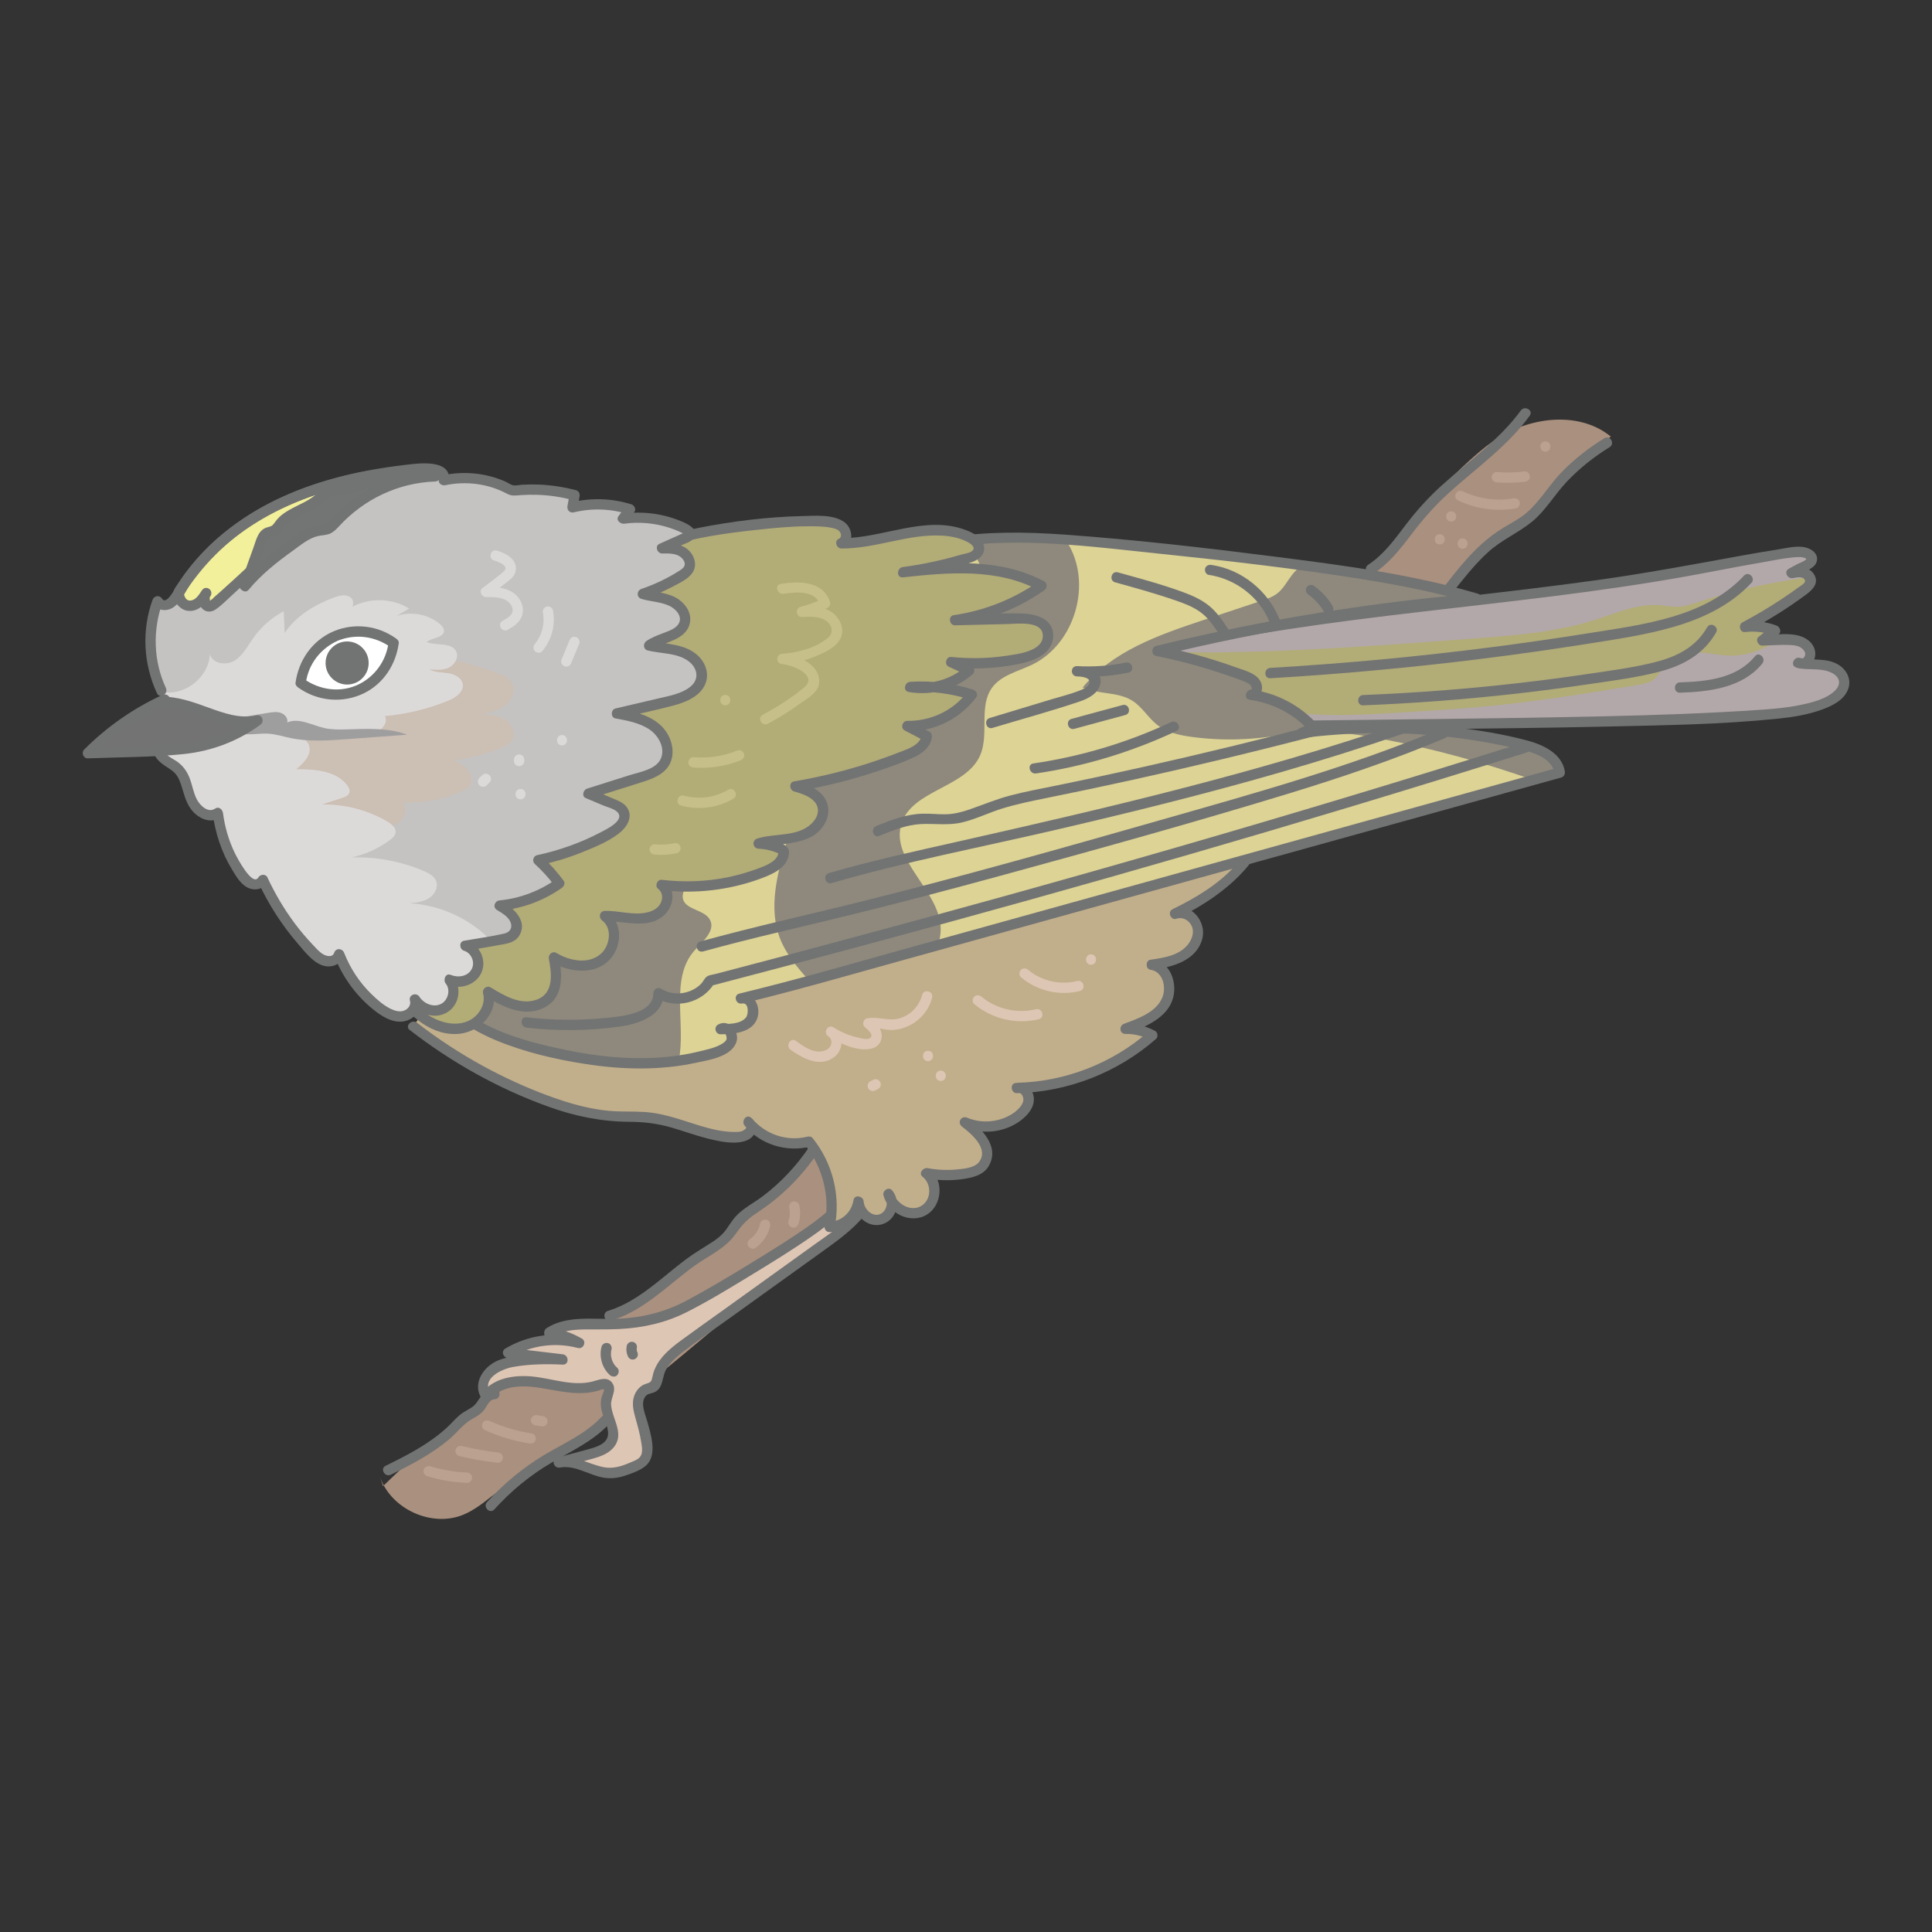 <svg viewBox="0 0 93.543 93.543" xmlns="http://www.w3.org/2000/svg" id="artwork"><rect x="0" y="0" width="93.543" height="93.543" fill="#333333" stroke="none"/><path style="fill:#aa907e;" d="M18.383,71.458c.51,1.6,2.52,2.526,4.067,1.874.499-.21.931-.549,1.357-.884,1.415-1.113,2.948-1.766,4.361-2.884,8.79-6.958,17.348-14.552,24.985-22.745,1.788-1.918,3.525-3.9,5.554-5.56,2.825-2.312,6.277-4.076,8.136-7.218.546-.924.944-1.954,1.676-2.74.424-.455.964-.836,1.197-1.412.181-.447.152-.957.322-1.408.192-.509,2.617-2.438,3.026-2.797,2.309-2.033,2.616-2.518,4.925-4.55-1.486-1.208-3.752-.971-5.388.025-1.636.996-4.474,4.181-5.621,5.715-3.363,4.5-5.337,7.227-9.576,10.914-4.7,4.087-10.175,7.466-13.719,12.588-1.487,2.148-3.621,4.539-5.375,6.474-.709.783-1.238,1.227-2.083,1.86-.883.661-1.068,1.535-2.001,2.123-5.431,3.428-11.113,6.608-15.679,11.125"></path><path style="fill:#b3a8a9;" d="M55.837,31.453c8.499-2.006,17.314-2.257,25.907-3.816,1.756-.319,3.504-.692,5.275-.912.332-.041.833.137.685.437-.043.087-.133.138-.217.184-.248.135-.497.269-.745.404.205-.039.42-.078.618-.012s.364.276.304.476c-.037.123-.145.209-.247.285-.927.692-1.907,1.311-2.929,1.852.489-.068.995-.007,1.454.175-.205.161-.41.322-.616.483.34-.01.68-.019,1.02-.029.283-.008.576-.014.839.091s.489.356.476.639-.352.525-.596.382c.416.115.86.053,1.286.117s.885.327.936.755c.058.488-.43.858-.882,1.05-1.047.444-2.203.539-3.338.614-4.292.281-8.594.337-12.895.393-3.519.046-7.037.092-10.556.138-.706.009-1.423.017-2.105-.166-1.501-.403-2.638-1.703-3.211-3.148"></path><path style="fill:#b2ac77;" d="M85.325,31.009c.205-.161.41-.322.616-.483-.459-.182-.965-.243-1.454-.175,1.022-.54,2.002-1.161,2.929-1.852.103-.077.211-.162.247-.285.028-.093.003-.188-.048-.27-1.817.234-3.614.628-5.356,1.196-.348.113-.701.234-1.068.24-.268.004-.533-.054-.8-.078-1.074-.095-2.106.371-3.133.699-1.904.609-3.918.763-5.911.914-4.949.373-9.905.747-14.867.663l2.248.392c-.282-.123-.583.233-.528.535s.319.517.576.687c2.469,1.625,5.653,1.509,8.603,1.334,1.618-.096,3.237-.191,4.85-.353,2.381-.238,4.746-.619,7.105-1.017.253-.043.516-.09.721-.243.273-.204.391-.554.616-.811.37-.423.984-.541,1.545-.516.561.026,1.115.168,1.677.159.807-.014,1.551-.335,2.251-.758l-.82.023Z"></path><path style="fill:#dec6b4;" d="M41.536,57.286c-.682,1.222-1.878,2.06-3.051,2.824-1.491.971-3.013,1.895-4.562,2.771-.564.319-1.135.632-1.747.842-1.121.383-2.33.402-3.515.395-.717-.004-1.486-.002-2.075.406.513.065,1.013.237,1.458.501-1.15-.319-2.429-.14-3.448.482.882.105,1.765.21,2.647.315-.727-.039-1.456-.013-2.178.079-.459.059-.938.154-1.289.454s-.516.866-.239,1.236c.577-.746,1.681-.797,2.612-.645s1.901.437,2.793.131c.153-.053.337-.117.462-.015.178.147.03.424-.034.645-.196.67.535,1.388.261,2.03-.168.394-.635.55-1.049.661-.512.138-1.023.276-1.535.414.859-.191,1.68.537,2.56.51.389-.012.755-.171,1.111-.328.185-.081.379-.17.495-.335.154-.218.134-.512.094-.777-.058-.385-.142-.767-.252-1.141-.08-.272-.175-.548-.16-.832s.171-.582.441-.667c.105-.033.224-.034.314-.097.132-.093.149-.278.18-.437.145-.748.81-1.263,1.429-1.708,2.291-1.647,4.581-3.293,6.872-4.939.595-.428,1.203-.868,1.62-1.47s.615-1.41.316-2.08"></path><path style="fill:#727373;" d="M41.321,57.16c-.513.897-1.292,1.58-2.127,2.172-.916.649-1.877,1.24-2.835,1.826-1.022.626-2.054,1.248-3.112,1.812-1.052.561-2.131.827-3.32.881-1.129.051-2.466-.195-3.466.457-.159.104-.17.424.06.457.498.071.961.225,1.398.476l.193-.457c-1.233-.326-2.544-.144-3.641.507-.231.137-.107.438.126.466.882.105,1.765.21,2.647.315v-.5c-.566-.028-1.132-.021-1.696.028-.475.041-.973.085-1.419.264-.709.284-1.288,1.121-.807,1.854.08.122.285.182.393.051.549-.672,1.486-.707,2.284-.594,1.014.143,1.996.452,3.011.144.042-.013.184-.086.23-.045.032.028-.098.324-.11.368-.046.179-.051.357-.022.54.063.398.302.762.333,1.164.038.499-.443.676-.842.791-.537.154-1.079.291-1.618.436-.315.085-.179.54.133.482.738-.137,1.433.391,2.146.495.353.051.696.004,1.032-.112.322-.11.723-.246.982-.476.579-.514.23-1.547.055-2.173-.096-.344-.325-.827-.093-1.16.106-.153.25-.146.409-.204.153-.056.262-.156.333-.301.137-.28.13-.589.3-.864.203-.328.506-.589.809-.822.721-.555,1.479-1.068,2.218-1.6,1.533-1.102,3.065-2.203,4.598-3.305,1.265-.909,3.153-2.258,2.405-4.087-.12-.294-.604-.165-.482.133.684,1.672-1.254,2.86-2.377,3.667-1.465,1.053-2.931,2.107-4.396,3.16-.69.496-1.385.985-2.069,1.488-.513.378-1.037.803-1.287,1.407-.058.14-.09.275-.122.423-.044.205-.121.219-.305.278-.293.094-.49.342-.578.63-.097.321-.027.657.061.971.114.407.23.811.295,1.23.035.224.097.522-.066.715-.115.137-.327.203-.488.273-.418.18-.83.308-1.287.212-.763-.161-1.418-.612-2.227-.462l.133.482c.525-.142,1.052-.279,1.577-.425.353-.098.729-.227.984-.505.608-.664-.023-1.377-.085-2.092-.031-.358.293-.718.063-1.061-.243-.362-.665-.152-.993-.073-.976.236-1.974-.176-2.944-.256-.847-.069-1.79.079-2.356.772l.393.051c-.47-.717.536-1.18,1.083-1.278.788-.142,1.61-.154,2.408-.115.328.016.311-.463,0-.5-.882-.105-1.765-.21-2.647-.315l.126.466c.984-.584,2.149-.749,3.256-.456.272.072.442-.314.193-.457-.473-.271-.978-.449-1.518-.526l.06.457c.478-.311,1.03-.364,1.587-.372.562-.007,1.123.008,1.684-.02,1.149-.057,2.23-.295,3.261-.815,1.1-.555,2.159-1.208,3.211-1.849.982-.598,1.965-1.204,2.907-1.863.936-.654,1.815-1.407,2.389-2.409.16-.28-.272-.532-.432-.252h0Z"></path><path style="fill:#c1af8b;" d="M20.015,49.693c1.932,1.506,4.096,2.715,6.392,3.571,1.089.406,2.22.735,3.38.79.54.025,1.082-.009,1.619.05,1.448.159,2.793.984,4.249.949.212-.005.441-.036.593-.184s.167-.446-.021-.545c.685.846,1.886,1.234,2.936.95.929,1.133,1.309,2.698,1.001,4.131.68.004,1.318-.556,1.402-1.231-0.0.523.541.993,1.049.871s.76-.855.401-1.234c.152.708,1.055,1.153,1.692.807s.729-1.395.139-1.816c.666.132,1.359.128,2.023-.013.231-.049.467-.118.641-.278.327-.3.327-.839.12-1.232s-.57-.674-.924-.943c.849.38,1.905.244,2.631-.337.241-.194.458-.459.468-.768s-.279-.63-.579-.552c2.396-.043,4.767-.965,6.563-2.553-.395-.218-.85-.329-1.302-.315.734-.268,1.523-.58,1.93-1.247s.122-1.773-.656-1.852c.516-.074,1.046-.16,1.493-.428s.798-.762.745-1.281-.632-.962-1.112-.758c1.366-.668,2.701-1.509,3.573-2.755s1.191-2.97.463-4.305c-.635-1.165-1.916-1.824-3.178-2.232-1.96-.634-4.032-.828-6.088-.958-4.27-.269-8.58-.275-12.797.448s-8.352,2.2-11.825,4.697"></path><path style="fill:#727373;" d="M19.838,49.87c2.034,1.577,4.297,2.842,6.721,3.715,1.282.462,2.559.722,3.923.73.691.004,1.34.08,2.006.272.584.168,1.154.38,1.743.529.578.146,1.363.333,1.938.094.464-.193.615-.789.186-1.102-.244-.178-.472.191-.303.393.768.915,2.025,1.305,3.179,1.014l-.243-.064c.868,1.082,1.213,2.53.937,3.888-.031.153.069.322.241.317.803-.024,1.514-.613,1.643-1.415l-.491-.067c.038.714.77,1.371,1.493,1.067.625-.263.812-1.097.383-1.607-.168-.2-.476.016-.418.243.222.868,1.325,1.429,2.121.92.72-.461.811-1.639.128-2.172l-.243.418c.598.111,1.199.135,1.802.049.486-.069,1.032-.183,1.295-.646.537-.945-.36-1.804-1.043-2.325l-.252.432c.93.394,2.027.311,2.845-.308.349-.264.684-.662.621-1.131-.06-.449-.448-.739-.886-.676-.281.041-.211.497.067.491,2.479-.058,4.874-.994,6.74-2.626.118-.104.086-.321-.051-.393-.448-.235-.921-.354-1.428-.35l.067.491c.868-.318,1.98-.754,2.243-1.75.193-.729-.136-1.712-.969-1.831v.482c.946-.137,2.08-.431,2.375-1.481.228-.812-.5-1.778-1.382-1.469l.193.457c2.329-1.146,4.859-3.135,4.539-6.049-.326-2.973-3.765-3.884-6.231-4.288-1.575-.258-3.172-.359-4.764-.441-1.67-.086-3.342-.126-5.014-.092-3.202.065-6.413.403-9.52,1.202-3.248.835-6.381,2.176-9.116,4.132-.259.186-.01.62.252.432,4.795-3.431,10.675-4.867,16.49-5.194,3.127-.176,6.283-.085,9.403.185,1.525.132,3.05.35,4.513.811,1.167.367,2.413.941,3.069,2.03.766,1.272.454,2.914-.337,4.095-.847,1.265-2.2,2.087-3.538,2.745-.252.124-.075.551.193.457.296-.104.592.058.732.331.15.291.036.635-.148.882-.423.568-1.189.678-1.843.772-.239.035-.239.448,0,.482.61.087.786.848.575,1.353-.296.711-1.187,1.021-1.85,1.264-.253.093-.231.494.067.491.417-.004.806.087,1.175.281l-.051-.393c-1.764,1.543-4.044,2.425-6.386,2.48l.067.491c.189-.027.272.227.252.368-.021.145-.114.271-.212.376-.207.222-.489.385-.773.489-.556.203-1.181.2-1.728-.032-.297-.126-.51.235-.252.432.453.345,1.325,1.081.81,1.723-.228.285-.783.322-1.114.352-.457.041-.914.017-1.365-.067-.215-.04-.461.248-.243.418.426.333.438,1.07-.027,1.387-.519.354-1.245-.069-1.386-.621l-.418.243c.203.242.062.673-.218.794-.388.167-.786-.243-.805-.607-.014-.264-.444-.36-.491-.067-.094.581-.563,1.03-1.161,1.048l.241.317c.315-1.549-.077-3.143-1.065-4.374-.055-.069-.164-.084-.243-.064-.993.25-2.037-.105-2.692-.885l-.303.393c.115.084-.144.217-.195.233-.113.035-.241.032-.358.032-.295-.001-.588-.038-.876-.098-.524-.108-1.031-.282-1.539-.444-.51-.162-1.024-.314-1.555-.387-.557-.077-1.116-.048-1.676-.067-1.182-.041-2.328-.375-3.43-.785-1.058-.394-2.087-.867-3.078-1.408-1.121-.613-2.194-1.315-3.204-2.098-.251-.195-.608.157-.354.354h0Z"></path><path style="fill:#727373;" d="M55.904,31.694c4.23-.994,8.541-1.562,12.852-2.067,4.281-.501,8.572-.949,12.817-1.707,1.217-.217,2.429-.465,3.648-.674.6-.103,1.224-.244,1.832-.274.087-.004.173-.002.257.022.019.005.116.029.134.053.046.063.022-.006.001.034-.042.08-.328.181-.404.222-.142.077-.284.154-.426.231-.262.142-.073.506.193.457.163-.03.444-.101.561.059.117.159-.142.281-.265.371-.295.216-.597.425-.902.626-.596.392-1.211.754-1.84,1.089-.208.111-.125.496.126.466.48-.057.934-.003,1.388.166l-.11-.418c-.205.161-.41.322-.616.483-.174.137-.025.432.177.427.445-.013.896-.05,1.341-.031.217.009.468.042.626.21.06.063.111.139.112.228.001.09-.085.266-.213.21l-.193.457c.513.124,1.081.003,1.574.191.193.074.411.211.459.427.06.268-.162.491-.359.632-.447.319-1.049.457-1.579.564-.593.12-1.196.172-1.799.214-2.55.177-5.108.263-7.663.32-5.089.114-10.18.15-15.269.216-1.301.017-2.646.123-3.798-.593-.933-.58-1.614-1.52-2.022-2.528-.119-.294-.603-.166-.482.133.384.947.958,1.827,1.759,2.473.901.727,1.944,1.005,3.09,1.026,1.393.026,2.792-.029,4.185-.047,1.407-.018,2.815-.037,4.222-.055,2.813-.037,5.626-.064,8.439-.128,2.772-.063,5.575-.099,8.336-.384.718-.074,1.437-.189,2.117-.437.495-.181,1.061-.449,1.266-.974.19-.485-.06-.966-.491-1.216-.573-.333-1.235-.168-1.852-.317-.262-.063-.463.339-.193.457.702.306,1.222-.531.803-1.109-.511-.705-1.676-.46-2.416-.439l.177.427c.205-.161.41-.322.616-.483.162-.128.045-.36-.11-.418-.49-.183-1.001-.245-1.521-.184l.126.466c.986-.525,1.939-1.116,2.836-1.783.308-.229.625-.539.398-.947-.242-.435-.75-.407-1.172-.328l.193.457c.248-.134.504-.259.745-.404.167-.1.325-.22.358-.425.055-.333-.239-.547-.527-.625-.44-.119-.956.03-1.395.097-.582.088-1.161.188-1.739.294-2.305.421-4.603.85-6.924,1.175-4.606.644-9.241,1.06-13.847,1.713-2.607.37-5.204.818-7.768,1.421-.313.074-.181.556.133.482h0Z"></path><path style="fill:#dcd395;" d="M45.933,26.273c2.412-.401,4.88-.217,7.315.005,3.385.309,6.764.69,10.133,1.142,2.728.366,5.46.782,8.098,1.566-5.201.44-10.368,1.288-15.438,2.531,1.437.286,2.849.694,4.217,1.218.217.083.45.184.558.389s-.015.53-.247.517c1.157.149,2.253.729,3.028,1.6-.188.082-.376.165-.563.247,3.558-.462,7.201-.267,10.69.57.777.187,1.69.558,1.8,1.35-3.747,1.04-7.494,2.079-11.241,3.119-2.09.58-4.18,1.16-6.27,1.74-4.034,1.119-8.068,2.239-12.102,3.358-1.324.367-2.648.735-3.972,1.102l-1.214.337c-1.614.448-3.228.896-4.857,1.287.497-.139.795.673.458,1.063s-.922.421-1.438.417c.272-.203.651.222.537.542s-.47.476-.794.58c-2.763.886-5.778.565-8.584-.173-1.829-.481-3.728-1.22-4.811-2.771-1.287-1.842-1.063-4.41-.059-6.42s2.667-3.598,4.254-5.189c1.587-1.591,3.171-3.289,3.946-5.398.293-.798.471-1.652.935-2.364s1.335-1.259,2.149-1.013"></path><path style="fill:#8e897c;" d="M73.723,36.058c-3.489-.837-7.131-1.032-10.69-.57.188-.082.376-.165.563-.247-.775-.871-1.871-1.45-3.028-1.6.232.013.355-.312.247-.517s-.341-.307-.558-.39c-1.368-.523-2.78-.931-4.217-1.218,5.07-1.244,10.236-2.091,15.438-2.531-2.638-.784-5.37-1.199-8.098-1.566-.121-.016-.242-.029-.363-.045-.168.143-.33.294-.466.471-.233.302-.41.657-.712.89-.224.173-.499.266-.767.355-.943.314-1.886.627-2.829.94-2.141.711-4.402,1.504-5.82,3.258.763.342,1.704.193,2.409.643.475.302.763.829,1.208,1.174.482.373,1.105.502,1.71.581.968.127,1.949.15,2.922.07,1.032-.084,2.055-.284,3.09-.309,1.099-.025,2.193.148,3.273.356,2.445.471,4.851,1.133,7.2,1.961.429-.119.858-.238,1.287-.357-.11-.792-1.023-1.163-1.8-1.35Z"></path><path style="fill:#8e897c;" d="M35.131,38.846l-2.58-3.338c-.74-.52-1.735.049-2.449.604-1.703,1.323-3.429,2.67-4.71,4.405-1.696,2.298-2.512,5.188-2.496,8.044.002.328.026.663.062.999.938.565,2.022.939,3.087,1.219,2.218.583,4.565.895,6.817.568.363-1.712-.446-3.962.755-5.315.398-.448,1.034-.955.763-1.488-.264-.518-1.21-.476-1.317-1.047-.036-.194.05-.388.135-.567.644-1.362,1.289-2.723,1.933-4.085Z"></path><path style="fill:#8e897c;" d="M47.454,36.574c.453-1.028-.081-2.362.576-3.273.444-.615,1.263-.791,1.946-1.121,2.091-1.01,2.934-3.976,1.687-5.935-.023-.036-.052-.068-.076-.104-1.607-.116-3.218-.14-4.811.039.727,1.04,1.267,2.245.733,3.33-.532,1.08-1.902,1.474-2.619,2.441-.667.899-.68,2.173-1.395,3.035-.793.958-2.196,1.124-3.212,1.841-1.247.879-1.757,2.454-2.19,3.917-.455,1.537-.905,3.212-.322,4.705.296.758.834,1.392,1.378,1.998.011.013.024.025.036.038.513-.141,1.027-.28,1.54-.423.405-.112.809-.224,1.214-.337,1.158-.321,2.317-.643,3.475-.964.074-.234.126-.472.132-.717.043-1.888-2.466-3.359-1.9-5.161.518-1.646,3.115-1.731,3.81-3.31Z"></path><path style="fill:#727373;" d="M45.999,26.514c3.327-.54,6.771-.053,10.095.29,3.321.343,6.647.723,9.945,1.251,1.811.29,3.612.652,5.372,1.171l.067-.491c-4.054.346-8.088.932-12.071,1.762-1.149.239-2.293.5-3.433.779-.232.057-.244.433,0,.482.854.172,1.699.384,2.533.639.416.127.83.265,1.239.413.183.066.372.126.549.207.075.035.187.083.242.147.024.028.135.217.032.226-.257.022-.366.449-.067.491,1.13.158,2.15.691,2.918,1.535l.051-.393c-.188.082-.376.165-.563.247-.221.097-.116.497.126.466,2.255-.288,4.539-.322,6.802-.091,1.128.115,2.249.298,3.356.544.75.167,1.93.37,2.091,1.283l.175-.307c-5.167,1.433-10.333,2.867-15.5,4.3-5.186,1.439-10.372,2.878-15.558,4.316-2.86.793-5.713,1.629-8.599,2.325-.315.076-.18.545.133.482.331-.067.316.519.184.677-.277.333-.841.314-1.23.312l.126.466c.141-.081.184.21.162.277-.038.114-.171.193-.269.248-.298.17-.67.245-1.001.327-.696.174-1.407.276-2.124.317-1.451.083-2.905-.071-4.326-.363-2.305-.473-5.121-1.212-6.307-3.467-1.224-2.327-.293-5.127,1.124-7.128,1.535-2.167,3.67-3.811,5.348-5.857.922-1.124,1.679-2.349,2.136-3.736.233-.707.42-1.48.894-2.074.412-.516,1.07-.906,1.743-.726.311.083.444-.399.133-.482-1.398-.374-2.43.879-2.879,2.038-.273.706-.449,1.443-.77,2.131-.31.664-.699,1.29-1.132,1.88-1.792,2.439-4.313,4.241-6.027,6.747-1.514,2.215-2.356,5.364-.808,7.793.731,1.147,1.894,1.899,3.129,2.411,1.366.566,2.846.911,4.304,1.137,1.775.275,3.598.322,5.362-.061.619-.134,1.659-.283,1.934-.96.213-.522-.333-1.197-.879-.884-.216.124-.12.465.126.466.656.002,1.621-.087,1.806-.868.133-.565-.265-1.23-.893-1.103l.133.482c2.562-.618,5.096-1.353,7.636-2.058,2.6-.721,5.2-1.443,7.799-2.164,5.164-1.433,10.328-2.865,15.492-4.298,2.91-.807,5.82-1.615,8.729-2.422.139-.039.198-.174.175-.307-.153-.869-1.045-1.276-1.812-1.483-1.149-.31-2.342-.5-3.523-.645-2.455-.301-4.942-.289-7.396.024l.126.466c.188-.082.376-.165.563-.247.156-.068.147-.286.051-.393-.819-.901-1.932-1.495-3.138-1.664l-.067.491c.394-.035.63-.424.501-.801-.161-.471-.779-.613-1.19-.762-1.229-.445-2.49-.793-3.772-1.052v.482c5.05-1.236,10.191-2.081,15.371-2.522.272-.023.35-.407.067-.491-3.182-.939-6.485-1.366-9.767-1.784-3.401-.433-6.818-.83-10.239-1.074-1.893-.135-3.794-.158-5.673.147-.317.051-.182.533.133.482h0Z"></path><path style="fill:#727373;" d="M25.491,49.755c1.5.174,3.012.158,4.508-.049.891-.123,2.139-.519,2.135-1.617l-.376.216c.942.585,2.254.258,2.822-.69l-.149.115c5.169-1.351,10.329-2.739,15.475-4.176,5.124-1.431,10.236-2.91,15.33-4.445,2.897-.873,5.788-1.764,8.673-2.674.306-.096.175-.579-.133-.482-5.598,1.765-11.219,3.459-16.859,5.089-5.623,1.625-11.264,3.187-16.919,4.699-1.581.423-3.164.842-4.747,1.257-.199.052-.397.104-.595.156-.142.037-.354.053-.468.158-.092.085-.146.222-.235.314-.104.108-.223.197-.354.269-.496.273-1.105.278-1.588-.022-.162-.101-.377.03-.376.216.004,1.011-1.604,1.127-2.307,1.199-1.276.13-2.562.115-3.835-.033-.319-.037-.316.463,0,.5h0Z"></path><path style="fill:#727373;" d="M34.041,46.067c2.369-.655,4.77-1.186,7.156-1.774,2.393-.59,4.776-1.218,7.153-1.867,4.685-1.279,9.372-2.578,14.017-3.996,2.574-.786,5.125-1.649,7.606-2.696.292-.123.164-.607-.133-.482-4.425,1.866-9.064,3.145-13.674,4.46-4.72,1.347-9.444,2.682-14.205,3.876-2.683.672-5.387,1.26-8.053,1.997-.31.086-.178.568.133.482h0Z"></path><path style="fill:#727373;" d="M40.265,42.757c3.589-1.045,7.28-1.746,10.919-2.593,3.596-.837,7.181-1.722,10.729-2.746,2.04-.588,4.067-1.223,6.075-1.913.302-.104.173-.587-.133-.482-7.023,2.413-14.259,4.098-21.495,5.729-2.085.47-4.175.925-6.229,1.522-.308.09-.177.572.133.482h0Z"></path><path style="fill:#727373;" d="M42.564,40.472c.647-.26,1.319-.538,2.025-.573.687-.034,1.347.083,2.026-.087.662-.165,1.28-.472,1.931-.672.678-.208,1.374-.351,2.069-.491,2.868-.578,5.724-1.208,8.569-1.892,1.613-.388,3.222-.792,4.827-1.21.311-.081.179-.563-.133-.482-2.854.743-5.719,1.442-8.597,2.085-1.419.317-2.841.621-4.266.91-.699.142-1.401.273-2.091.454-.673.176-1.306.442-1.961.67-.37.129-.747.229-1.14.241-.392.012-.783-.041-1.175-.027-.777.026-1.504.306-2.216.593-.295.118-.166.602.133.482h0Z"></path><path style="fill:#727373;" d="M50.163,37.449c2.354-.347,4.639-1.043,6.793-2.054.291-.137.037-.568-.252-.432-2.114.992-4.364,1.662-6.673,2.003-.317.047-.182.529.133.482h0Z"></path><path style="fill:#727373;" d="M52.016,35.288c.824-.223,1.647-.446,2.471-.669.31-.084.179-.567-.133-.482-.824.223-1.647.446-2.471.669-.31.084-.179.567.133.482h0Z"></path><path style="fill:#727373;" d="M48.054,35.244c1.403-.424,2.826-.809,4.215-1.277.427-.144.909-.388,1.011-.872.129-.618-.674-.847-1.141-.844-.324.002-.32.482,0,.5.841.048,1.678-.017,2.503-.188.315-.065.182-.547-.133-.482-.782.161-1.573.215-2.37.17v.5c.201-.001.77.049.578.39-.084.15-.308.242-.458.301-.44.171-.908.283-1.359.42-.993.3-1.986.601-2.978.901-.307.093-.176.576.133.482h0Z"></path><path style="fill:#727373;" d="M53.991,28.195c.983.272,1.968.544,2.932.878.407.141.818.295,1.173.546.394.278.663.68.927,1.075.178.267.611.016.432-.252-.267-.4-.541-.81-.92-1.115-.368-.296-.797-.489-1.238-.651-1.037-.382-2.109-.669-3.173-.964-.311-.086-.443.396-.133.482h0Z"></path><path style="fill:#727373;" d="M58.523,27.834c1.294.191,2.462,1.07,2.952,2.293.05.125.167.213.307.175.119-.033.225-.181.175-.307-.552-1.378-1.824-2.424-3.301-2.642-.133-.02-.269.033-.307.175-.032.118.04.288.175.307h0Z"></path><path style="fill:#727373;" d="M63.348,28.787c.021.015.042.029.062.044.01.007.02.015.03.023.025.018-.043-.034-.008-.006.04.032.079.064.117.098.076.067.149.138.218.213.034.037.068.076.1.115.016.019.031.04.048.059-.007-.008-.031-.041-.011-.014.008.01.015.02.023.03.062.084.119.171.171.261.066.113.229.163.342.09.114-.073.16-.221.09-.342-.233-.399-.551-.737-.929-1.002-.107-.075-.282-.023-.342.09-.068.128-.025.262.09.342h0Z"></path><path style="fill:#b2ac77;" d="M19.087,47.863c.456.553.923,1.113,1.525,1.502s1.37.587,2.046.348,1.178-1.0.974-1.687c.476.287.965.58,1.512.678s1.172-.038,1.51-.479c.392-.512.288-1.234.164-1.867.697.44,1.654.569,2.331.098s.816-1.633.138-2.102c.474-.027.944.085,1.417.113s.989-.046,1.33-.376.391-.975 0-1.244c1.693.211,3.439-.02,5.018-.664.452-.184.967-.535.892-1.018-.373-.202-.794-.314-1.218-.324.646-.223,1.361-.163,2.016-.36s1.287-.838,1.08-1.49c-.168-.531-.779-.76-1.314-.917,1.859-.312,3.683-.83,5.429-1.542.421-.172.898-.435.939-.888-.315-.164-.629-.328-.944-.492,1.202.037,2.406-.549,3.119-1.518-.959-.32-1.981-.447-2.988-.372,1.007.187,2.094-.116,2.858-.799l-.866-.405c1.114.117,2.246.057,3.341-.178.351-.075.71-.174.986-.404s.447-.62.32-.956c-.193-.51-.874-.582-1.419-.569-1.014.025-2.027.049-3.041.074,1.502-.209,2.951-.784,4.189-1.661-2.004-1.098-4.439-.912-6.71-.661,1.088-.141,2.163-.378,3.209-.708.175-.055.367-.129.443-.296.128-.283-.172-.573-.454-.704-1.897-.884-4.086.349-6.178.311.279-.096.299-.523.099-.739s-.518-.27-.811-.297c-.998-.091-2.003-.007-2.999.093-1.474.148-2.95.334-4.379.724-3.736,1.02-7.06,3.481-9.126,6.757"></path><path style="fill:#727373;" d="M18.91,48.039c.802.971,1.78,2.046,3.151,2.027,1.085-.015,2.1-.975,1.811-2.107l-.367.282c.845.509,1.863,1.035,2.842.547.963-.48.885-1.599.712-2.497l-.367.282c.855.518,2.163.676,2.879-.169.564-.664.565-1.725-.158-2.266l-.126.466c.912-.031,1.949.388,2.766-.206.534-.388.734-1.277.159-1.727l-.177.427c1.604.191,3.249.008,4.767-.549.528-.194,1.212-.467,1.373-1.073.094-.356-.038-.51-.353-.644-.35-.149-.715-.223-1.094-.24l.067.491c1.074-.344,2.555-.07,3.171-1.269.216-.421.188-.911-.115-1.283-.314-.386-.813-.559-1.274-.697v.482c1.317-.224,2.616-.545,3.883-.969.581-.194,1.166-.399,1.725-.65.427-.191.859-.491.934-.986.016-.107-.01-.227-.115-.282-.315-.164-.629-.328-.944-.492l-.126.466c1.315.023,2.544-.597,3.334-1.641.103-.136-.012-.323-.149-.367-.987-.321-2.02-.45-3.055-.381-.263.017-.361.441-.067.491,1.121.191,2.24-.118,3.101-.863.115-.099.09-.327-.051-.393l-.866-.405-.126.466c1.059.105,2.126.06,3.172-.14.761-.145,1.785-.477,1.765-1.433-.016-.791-.865-1.019-1.511-1.034-1.077-.025-2.164.048-3.24.074l.067.491c1.528-.222,2.984-.801,4.248-1.686.146-.102.177-.337,0-.432-2.102-1.127-4.547-.947-6.837-.695v.5c1.123-.149,2.283-.354,3.351-.742.346-.126.669-.395.56-.808-.107-.402-.525-.614-.882-.747-1.957-.73-4.027.416-6.01.4l.126.466c.501-.233.424-.934.035-1.23-.534-.407-1.445-.321-2.074-.306-1.67.039-3.381.251-5.018.575-2.78.551-5.369,1.81-7.508,3.671-1.161,1.01-2.17,2.188-2.995,3.487-.173.272.26.523.432.252,1.303-2.051,3.089-3.776,5.176-5.02,1.049-.625,2.168-1.128,3.336-1.488,1.397-.43,2.849-.645,4.299-.801.836-.09,1.676-.178,2.518-.181.382-.002.784-.006,1.16.065.147.028.34.07.434.197.085.114.091.281-.048.346-.234.109-.107.464.126.466,1.652.014,3.229-.717,4.88-.623.396.022.813.102,1.172.278.14.069.462.247.314.434-.105.132-.427.168-.579.212-.918.271-1.857.47-2.805.597-.312.041-.323.535,0,.5,2.19-.241,4.569-.454,6.584.627v-.432c-1.234.864-2.638,1.419-4.129,1.636-.281.041-.211.498.067.491.851-.021,1.703-.041,2.554-.062.441-.011,1.637-.169,1.694.512.069.818-1.259.949-1.81,1.031-.869.13-1.752.138-2.626.051-.243-.024-.346.363-.126.466l.866.405-.051-.393c-.715.619-1.682.893-2.614.735l-.067.491c.995-.066,1.974.055,2.922.363l-.149-.367c-.682.901-1.778,1.413-2.903,1.394-.242-.004-.348.35-.126.466.315.164.629.328.944.492l-.115-.282c-.077.505-.68.683-1.092.844-.548.215-1.104.411-1.666.588-1.125.353-2.272.626-3.434.824-.256.043-.219.416,0,.482.346.104.758.222,1.002.508.288.338.152.754-.137,1.04-.682.674-1.794.465-2.647.737-.27.086-.218.478.067.491.387.017.748.113,1.091.29l-.124-.216c.042.488-.545.717-.92.86-.496.189-1.007.338-1.527.446-1.057.219-2.143.253-3.214.126-.207-.025-.342.297-.177.427.196.153.244.381.167.616-.098.301-.38.46-.672.532-.675.166-1.383-.091-2.066-.068-.264.009-.318.322-.126.466.5.375.369,1.204-.045,1.59-.596.556-1.543.362-2.172-.019-.199-.12-.407.078-.367.282.136.706.255,1.668-.583,1.974-.79.289-1.581-.194-2.236-.589-.19-.115-.42.074-.367.282.109.425-.072.849-.394,1.133-.375.332-.895.397-1.373.297-1.025-.215-1.726-1.07-2.359-1.837-.205-.248-.557.107-.354.354h0Z"></path><path style="fill:#c4c3c2;" d="M7.816,33.492c-.636-1.341-.705-2.939-.189-4.33.095.205.395.235.589.12s.311-.323.425-.518c1.161-1.982,3.049-3.474,5.138-4.428,2.089-.954,4.379-1.4,6.666-1.611.464-.043,1.128.124,1.049.583,1.116-.249,2.323-.063,3.312.51,1.007-.123,2.037-.05,3.017.212l-.106.592c.913-.231,1.891-.199,2.787.093l-.34.456c1.047-.154,2.14.029,3.079.516.083.043.176.108.173.201-.004.094-.102.15-.188.189-.391.176-.783.351-1.174.527.335-.002.688.001.978.168s.479.56.308.848c-.071.12-.191.203-.309.278-.595.381-1.238.689-1.908.913.427.141.892.152,1.31.316s.806.565.732,1.009c-.121.72-1.145.748-1.739,1.173.522.141,1.079.138,1.591.313s1.001.615.973,1.156c-.038.73-.905,1.071-1.617,1.237-.834.195-1.668.39-2.502.586.664.122,1.36.259,1.879.691s.775,1.26.363,1.795c-.245.319-.653.457-1.037.578-.862.272-1.723.544-2.585.817l1.219.514c.183.077.38.167.475.341.21.388-.215.808-.599,1.027-1.094.625-2.285,1.078-3.517,1.339.375.337.714.714,1.01,1.122-.843.608-1.851.984-2.886,1.075.263.16.536.33.699.592s.175.645-.056.849c-.135.119-.322.155-.5.186-.601.106-1.201.213-1.802.319.497.12.767.763.542,1.222s-.853.648-1.316.43c.365.397.206,1.122-.27,1.376s-1.126.032-1.398-.434c.144.37-.223.783-.618.825s-.771-.172-1.089-.41c-.881-.66-1.569-1.573-1.961-2.601-.056.26-.376.39-.636.331s-.466-.251-.652-.44c-.994-1.012-1.81-2.198-2.402-3.487-.091.199-.365.256-.569.175s-.348-.262-.474-.441c-.617-.877-1.012-1.909-1.14-2.974-.443.345-1.084-.137-1.291-.659s-.257-1.15-.682-1.518c-.363-.315-1.02-.547-.884-1.008"></path><path style="fill:#ccbfb4;" d="M21.044,31.786c1.05.17,2.083.444,3.08.816.228.085.467.185.61.382.255.351.085.879-.25,1.155s-.781.367-1.208.448c.399.011.819.027,1.16.234s.558.676.353,1.019c-.124.209-.364.316-.591.403-.71.27-1.451.461-2.204.567.242.126.492.258.661.471s.238.533.087.76c-.097.146-.264.228-.426.297-.884.376-1.852.556-2.812.521.214.261.109.68-.141.907s-.598.306-.932.357c-2.075.317-4.466-.296-5.56-2.088-.236-.387-.407-.833-.377-1.286s.292-.908.715-1.073"></path><path style="fill:#dcdad9;" d="M23.514,45.29c-1.001-.918-2.325-1.478-3.682-1.555.322-.033.656-.07.93-.241s.468-.518.357-.822c-.094-.258-.364-.401-.618-.508-1.095-.463-2.29-.686-3.478-.65.669-.144,1.306-.433,1.855-.841.125-.093.255-.208.275-.362.03-.229-.187-.408-.386-.526-.958-.566-2.077-.856-3.189-.83l.993-.324c.14-.046.297-.108.344-.248.042-.126-.027-.26-.107-.365-.545-.71-1.574-.773-2.469-.774.375-.297.794-.742.61-1.184-.132-.318-.512-.439-.848-.514-.878-.196-1.769-.333-2.665-.41l-3.696-.033-.048,1.073c-.136.461.521.693.884,1.008.425.368.474.995.682,1.518.207.522.848,1.004,1.291.659.128,1.065.524,2.096,1.141,2.973.126.179.271.36.474.442s.478.025.569-.174c.592,1.289,1.409,2.474,2.402,3.487.186.19.393.381.652.441.259.059.58-.071.636-.331.392,1.028,1.08,1.941,1.961,2.601.318.238.694.452,1.089.41.395-.042.763-.455.618-.825.272.465.923.688,1.398.434.476-.254.635-.98.27-1.376.463.217,1.09.028,1.316-.431.226-.458-.045-1.102-.542-1.222.417-.074.835-.148,1.252-.222-.089-.095-.177-.19-.273-.277Z"></path><path style="fill:#dcdad9;" d="M7.803,33.492c1.11.25,2.327-.697,2.357-1.834.101.472.779.584,1.191.332s.638-.711.917-1.105c.379-.536.887-.982,1.468-1.288.016.35.032.699.047,1.049.551-.824,1.445-1.363,2.373-1.711.263-.099.577-.178.808-.019s.15.637-.127.596c.871-.583,2.084-.602,2.973-.048-.207.122-.413.244-.62.365.705-.246,1.534-.095,2.107.384.099.082.196.187.2.316.01.358-.564.328-.84.556.489.199,1.227-.008,1.438.475.127.29-.089.638-.377.769s-.62.105-.935.077c.271.159.606.141.916.189s.656.216.706.526c.062.385-.354.661-.715.809-.975.397-2.01.648-3.058.742.132.22-.011.523-.234.651s-.495.127-.751.118c-.898-.031-1.794-.117-2.681-.26.155.147.31.294.465.441-1.181.429-2.424-.336-3.654-.59-.674-.14-1.371-.123-2.053-.225s-1.382-.348-1.812-.886"></path><path style="fill:#9f9e9f;" d="M11.18,34.807l1.809-.294c.202-.033.414-.065.607.001s.359.264.314.464c.569-.241,1.191.136,1.794.272.356.08.726.075,1.091.064.983-.029,1.997-.086,2.917.258-.973.072-1.946.144-2.919.216-.908.067-1.831.134-2.722-.052-.359-.075-.712-.19-1.078-.213-.344-.021-.689.04-1.034.031s-.713-.104-.933-.37"></path><path style="fill:#f2f09b;" d="M15.624,24.85c.625-.377,1.301-.706,1.783-1.254.146-.166.265-.35.371-.542-1.376.266-2.726.643-3.999,1.224-2.089.954-3.977,2.447-5.138,4.429-.001.002-.002.003-.003.005.036.247.131.485.351.582.193.084.425.022.595-.103.17-.125.29-.304.406-.48-.059.126-.119.259-.106.396.013.138.13.277.267.26.075-.009.138-.06.195-.108,1.752-1.483,3.311-3.223,5.276-4.409Z"></path><path style="fill:#727373;" d="M15.75,25.066c.871-.521,1.724-.975,2.244-1.885.114-.2-.073-.408-.282-.367-1.991.39-3.941,1.024-5.663,2.118-.765.486-1.484,1.053-2.12,1.7-.313.319-.604.657-.874,1.013-.129.169-.252.342-.369.52-.096.145-.266.337-.293.515-.059.396.302.838.682.892.522.075.873-.345,1.133-.734l-.432-.252c-.125.277-.226.595-.007.855.168.2.432.221.646.083.307-.199.58-.492.851-.736.285-.257.567-.517.848-.778,1.146-1.061,2.297-2.126,3.637-2.943.274-.167.023-.6-.252-.432-1.014.618-1.93,1.375-2.81,2.168-.434.391-.861.791-1.291,1.187-.228.21-.458.419-.69.626-.109.097-.219.193-.329.289-.036.031-.12.134-.166.142-.039.054-.056.047-.051-.02-.021-.067-.006-.13.045-.19.131-.29-.25-.524-.432-.252-.121.182-.269.435-.502.485-.281.06-.355-.208-.394-.424l-.025.193c.928-1.456,2.098-2.643,3.573-3.554,1.658-1.025,3.515-1.616,5.418-1.989l-.282-.367c-.474.83-1.272,1.232-2.065,1.706-.276.165-.025.597.252.432Z"></path><path style="fill:#fff;" d="M16.246,30.796c-.964.414-1.57,1.3-1.689,2.272.786.583,1.846.754,2.811.34s1.57-1.3,1.689-2.272c-.786-.583-1.846-.754-2.811-.34Z"></path><path style="fill:#727373;" d="M16.12,30.58c-1.016.451-1.667,1.399-1.812,2.488-.012.09.058.168.124.216.938.678,2.18.788,3.217.268.936-.47,1.522-1.393,1.659-2.416.012-.09-.058-.168-.124-.216-.87-.629-2.009-.776-3.003-.365-.293.121-.165.605.133.482.887-.367,1.841-.247,2.618.314l-.124-.216c-.113.85-.645,1.6-1.411,1.985-.885.445-1.922.303-2.712-.268l.124.216c.122-.921.723-1.683,1.565-2.056.293-.13.039-.561-.252-.432Z"></path><circle style="fill:#727373;" r="1.043" cy="32.101" cx="16.807"></circle><path style="fill:#737474;" d="M11.862,28.377l.808-2.237c.054-.149.127-.317.278-.363.084-.025.177-.006.262-.032.139-.042.213-.187.295-.307.388-.57,1.153-.719,1.715-1.12.278-.198.522-.468.853-.552.145-.037.297-.034.446-.045.538-.041,1.042-.263,1.542-.464.967-.389,2.103-.702,3.014-.196-1.816.045-3.6.866-4.816,2.216-.115.128-.231.264-.389.332-.141.061-.3.06-.452.085-.363.059-.684.264-.983.477-.934.665-1.851,1.314-2.574,2.205"></path><path style="fill:#727373;" d="M12.103,28.443l.566-1.566c.081-.225.133-.579.28-.761.117-.145.305-.091.464-.191.172-.107.251-.301.379-.449.141-.163.325-.278.512-.381.36-.198.746-.344,1.08-.588.164-.12.312-.262.483-.371.246-.158.487-.144.767-.175.505-.058.973-.251,1.44-.439.891-.358,1.96-.72,2.876-.242l.126-.466c-1.804.059-3.561.812-4.823,2.108-.135.139-.262.337-.432.434-.193.111-.45.081-.662.144-.452.136-.832.443-1.209.714-.819.588-1.619,1.205-2.264,1.986-.203.246.148.602.354.354.618-.749,1.377-1.344,2.163-1.908.362-.26.742-.586,1.186-.69.205-.048.417-.036.61-.129.164-.079.289-.207.411-.339,1.206-1.318,2.876-2.116,4.668-2.175.236-.008.356-.346.126-.466-.961-.501-2.046-.273-3.011.094-.545.207-1.083.477-1.671.531-.261.024-.504.025-.745.142-.202.098-.371.247-.546.385-.383.303-.838.464-1.256.708-.169.099-.336.214-.475.352-.078.078-.144.165-.209.254-.108.149-.139.165-.321.21-.47.115-.555.594-.701.998l-.646,1.79c-.11.303.373.434.482.133h0Z"></path><path style="fill:#737373;" d="M7.99,33.864c-1.391.631-2.664,1.518-3.738,2.604,1.156-.046,2.311-.091,3.467-.137.513-.02,1.027-.041,1.534-.116,1.161-.172,2.279-.635,3.221-1.335-1.562.37-3.069-.959-4.673-.895"></path><path style="fill:#727373;" d="M7.864,33.648c-1.411.648-2.692,1.544-3.789,2.643-.148.149-.043.435.177.427,1.544-.061,3.112-.049,4.649-.209,1.339-.139,2.611-.617,3.7-1.413.225-.164.097-.519-.193-.457-.799.173-1.581-.113-2.325-.382-.739-.268-1.485-.54-2.283-.522-.321.007-.322.507,0,.5,1.648-.038,3.06,1.249,4.74.886l-.193-.457c-1.085.793-2.344,1.258-3.683,1.366-1.465.119-2.945.129-4.413.187l.177.427c1.068-1.071,2.313-1.934,3.688-2.565.292-.134.038-.565-.252-.432h0Z"></path><path style="fill:#727373;" d="M8.031,33.309c-.602-1.302-.648-2.791-.164-4.137l-.457.06c.222.356.682.392,1.01.155.386-.279.591-.831.862-1.214.617-.873,1.391-1.639,2.246-2.278,1.865-1.396,4.091-2.191,6.363-2.624.384-.073,3.421-.735,3.352-.019-.017.172.172.272.317.241,1.006-.212,2.074-.076,2.983.409.241.128.4.09.67.071.273-.019.546-.024.819-.015.585.02,1.158.11,1.724.257l-.175-.307-.106.592c-.033.187.111.355.307.307.885-.213,1.786-.179,2.654.093l-.149-.367-.34.456c-.148.199.097.393.282.367.735-.1,1.486-.03,2.19.2.17.056.337.12.5.195.05.023.099.047.148.072.036.038.06.034.074-.013.043-.052.03-.053-.04-.005l-.107.048c-.354.163-.712.319-1.067.479-.235.105-.106.467.126.466.292-.001.647-.019.894.165.106.079.22.227.206.371-.015.159-.177.246-.297.323-.564.358-1.169.642-1.801.858-.231.079-.244.408,0,.482.434.132.918.139,1.334.327.326.148.7.533.453.902-.152.227-.472.327-.713.421-.286.111-.575.216-.83.39-.17.115-.161.402.06.457.62.155,1.349.112,1.902.467.502.322.65.913.146,1.304-.413.321-.963.42-1.46.536-.715.167-1.43.335-2.145.502-.232.054-.245.437,0,.482.569.105,1.171.211,1.658.545.418.286.757.882.542,1.39-.227.538-1.032.659-1.524.815-.685.217-1.371.433-2.056.65-.182.058-.272.367-.06.457l.831.351c.206.087.552.165.709.335.367.4-.571.841-.835.979-.968.507-2.001.87-3.068,1.101-.181.039-.245.294-.11.418.358.327.684.682.971,1.071l.09-.342c-.819.58-1.76.943-2.76,1.04-.238.023-.351.328-.126.466.219.134.473.276.609.502.179.3.061.566-.272.642-.637.145-1.293.231-1.936.345-.255.045-.22.416,0,.482.357.107.55.556.373.89-.195.366-.664.426-1.014.28-.256-.107-.382.251-.243.418.248.299.116.807-.219.984-.373.197-.844-.013-1.056-.344-.149-.232-.539-.089-.457.193.059.203-.074.385-.258.469-.209.096-.461.026-.658-.068-.354-.169-.665-.446-.944-.717-.58-.565-1.033-1.25-1.327-2.003-.088-.226-.401-.247-.482,0-.079.24-.384.16-.54.067-.183-.11-.333-.286-.478-.439-.315-.332-.612-.681-.886-1.047-.521-.697-.963-1.447-1.33-2.236-.082-.176-.342-.149-.432,0-.292.487-1.057-.993-1.152-1.191-.29-.604-.479-1.259-.565-1.923-.022-.171-.201-.334-.376-.216-.35.236-.739-.15-.895-.453-.173-.337-.221-.731-.368-1.08-.127-.303-.309-.541-.575-.736-.18-.132-.712-.359-.653-.633.068-.314-.414-.448-.482-.133-.092.425.167.7.492.932.185.132.398.239.55.411.176.2.257.463.333.713.138.461.262.912.639,1.241.342.297.81.439,1.211.17l-.376-.216c.125.97.43,1.903.94,2.741.207.341.457.778.858.915.323.11.673.006.851-.289h-.432c.495,1.066,1.134,2.059,1.902,2.95.328.38.713.899,1.207,1.064.424.141.895-.042,1.038-.478h-.482c.421,1.077,1.112,2.02,2.036,2.72.414.313.957.605,1.488.426.452-.152.764-.623.627-1.093l-.457.193c.373.582,1.189.882,1.806.484.584-.376.686-1.208.255-1.729l-.243.418c.604.252,1.399-.011,1.641-.645.23-.603-.12-1.305-.734-1.489v.482c.521-.092,1.041-.184,1.562-.277.356-.063.755-.106.969-.437.458-.709-.263-1.353-.812-1.689l-.126.466c1.089-.106,2.118-.476,3.013-1.109.101-.071.175-.226.09-.342-.314-.425-.659-.816-1.05-1.173l-.11.418c.689-.149,1.364-.351,2.018-.614.605-.243,1.265-.509,1.789-.904.38-.286.729-.781.435-1.251-.147-.235-.408-.34-.652-.443-.369-.156-.739-.312-1.108-.468l-.06.457c.862-.272,1.724-.542,2.585-.817.603-.193,1.249-.472,1.394-1.159.123-.581-.141-1.217-.578-1.604-.559-.495-1.309-.651-2.021-.783v.482c.885-.207,1.779-.391,2.657-.624.536-.142,1.151-.376,1.463-.866.344-.539.158-1.19-.305-1.592-.634-.549-1.49-.5-2.259-.692l.06.457c.595-.404,1.655-.455,1.847-1.288.105-.457-.158-.886-.519-1.147-.493-.355-1.127-.349-1.69-.52v.482c.478-.163.945-.361,1.39-.599.348-.186.87-.413,1.024-.81.135-.347-.022-.739-.292-.974-.345-.3-.824-.316-1.258-.315l.126.466c.285-.128.569-.256.854-.383.182-.082.412-.145.54-.308.293-.372-.155-.643-.451-.777-.956-.431-1.989-.564-3.026-.423l.282.367.34-.456c.101-.136-.011-.324-.149-.367-.952-.298-1.951-.326-2.92-.093l.307.307.106-.592c.024-.132-.034-.271-.175-.307-.588-.153-1.191-.247-1.798-.272-.273-.011-.546-.008-.819.009-.133.008-.299.054-.43.026-.12-.026-.259-.132-.373-.182-.959-.421-2.019-.517-3.041-.301l.317.241c.101-1.052-1.513-.818-2.099-.749-1.221.144-2.435.358-3.618.694-2.159.611-4.22,1.637-5.854,3.195-.418.399-.801.832-1.148,1.293-.187.248-.362.505-.523.771-.077.126-.457.847-.658.525-.119-.191-.385-.141-.457.06-.532,1.477-.443,3.101.214,4.522.135.292.566.038.432-.252h0Z"></path><path style="fill:#c6bf8a;" d="M37.94,28.751c.582-.086,1.527-.192,1.766.528l.115-.282c-.342.165-.694.291-1.062.385-.27.069-.219.502.067.491.363-.014.784-.046,1.11.144.338.196.468.594.146.868-.578.493-1.469.716-2.208.77-.321.024-.322.477,0,.5.496.035,1.776.549,1.048,1.142-.618.504-1.293.937-1.994,1.313-.284.152-.031.584.252.432.525-.282,1.031-.595,1.514-.945.335-.243.919-.552.964-1.005.092-.929-1.047-1.385-1.784-1.437v.5c.575-.043,1.129-.17,1.659-.397.427-.183,1.004-.439,1.187-.905.165-.42-.038-.883-.372-1.157-.423-.347-1.006-.344-1.524-.324l.067.491c.409-.105.801-.252,1.181-.436.094-.046.147-.184.115-.282-.341-1.031-1.495-1.008-2.381-.877-.317.047-.182.529.133.482h0Z"></path><path style="fill:#c6bf8a;" d="M33.576,37.161c.772.062,1.558-.057,2.276-.346.125-.051.213-.167.175-.307-.033-.119-.182-.225-.307-.175-.683.276-1.409.388-2.143.329-.135-.011-.25.123-.25.25,0,.144.115.239.25.25h0Z"></path><path style="fill:#c6bf8a;" d="M32.979,39.006c.849.232,1.773.11,2.532-.336.277-.163.026-.595-.252-.432-.646.38-1.424.484-2.147.286-.311-.085-.443.397-.133.482h0Z"></path><path style="fill:#c6bf8a;" d="M31.7,41.379c.358.032.72.005,1.072-.07.128-.028.214-.184.175-.307-.044-.135-.17-.204-.307-.175-.082.018-.165.035-.249.044.067-.007-0-0-.011.001-.019.002-.039.004-.058.006-.042.004-.084.007-.126.01-.165.01-.331.006-.495-.009-.131-.012-.256.123-.25.25.006.145.11.237.25.25h0Z"></path><path style="fill:#c6bf8a;" d="M35.116,34.147c.322,0,.322-.5,0-.5-.322,0-.322.5,0,.5h0Z"></path><path style="fill:#dcdad9;" d="M23.927,27.137c.202.061.768.265.456.539-.326.286-.69.538-1.033.805-.179.139-.021.426.177.427.397.001.914-.015,1.182.337.101.132.154.305.071.458-.09.168-.288.267-.447.357-.28.159-.028.591.252.432.252-.143.517-.311.649-.58.132-.27.102-.579-.043-.837-.336-.6-1.05-.663-1.666-.665l.177.427c.248-.193.496-.385.743-.578.203-.158.445-.306.512-.572.146-.579-.447-.893-.899-1.029-.309-.093-.441.39-.133.482h0Z"></path><path style="fill:#dcdad9;" d="M26.252,31.53c.466-.551.656-1.276.518-1.984-.026-.133-.185-.208-.307-.175-.139.038-.2.174-.175.307.048.248.037.533-.029.789-.068.259-.194.512-.36.709-.087.103-.101.253,0,.354.089.089.266.104.354,0h0Z"></path><path style="fill:#dcdad9;" d="M27.662,32.091l.389-.943c.023-.056.004-.143-.025-.193-.03-.052-.09-.101-.149-.115-.064-.015-.136-.011-.193.025-.058.038-.089.086-.115.149l-.389.943c-.023.056-.004.143.025.193.03.052.09.101.149.115.064.015.136.011.193-.025.058-.038.089-.086.115-.149h0Z"></path><path style="fill:#dcdad9;" d="M27.211,36.09c.322,0,.322-.5,0-.5-.322,0-.322.5,0,.5h0Z"></path><path style="fill:#dcdad9;" d="M23.566,38.022l.134-.134c.024-.023.042-.05.052-.081.016-.03.023-.062.021-.096.001-.034-.006-.067-.021-.096-.01-.031-.027-.058-.052-.081l-.051-.039c-.039-.023-.081-.034-.126-.034l-.067.009c-.042.012-.079.033-.11.064l-.134.134c-.024.023-.042.05-.052.081-.016.03-.023.062-.021.096-.001.034.006.067.021.096.01.031.027.058.052.081l.051.039c.039.023.081.034.126.034l.067-.009c.042-.012.079-.033.11-.064h0Z"></path><path style="fill:#dcdad9;" d="M24.885,36.777v.067c-.001.034.006.067.021.096.01.031.027.058.052.081.023.024.05.042.081.052.03.016.062.023.096.021l.067-.009c.042-.012.079-.033.11-.064l.039-.051c.023-.039.034-.081.034-.126v-.067c.001-.034-.006-.067-.021-.096-.01-.031-.027-.058-.052-.081-.023-.024-.05-.042-.081-.052-.03-.016-.062-.023-.096-.021l-.067.009c-.042.012-.079.033-.11.064l-.039.051c-.023.039-.034.081-.034.126h0Z"></path><path style="fill:#dcdad9;" d="M25.202,38.702c.322,0,.322-.5,0-.5-.322,0-.322.5,0,.5h0Z"></path><path style="fill:#dec6b4;" d="M38.279,50.828c.591.419,1.396.861,2.085.372.493-.35.528-1.13-.007-1.457-.276-.168-.523.26-.252.432.55.349,1.403.745,2.074.598.281-.061.484-.264.508-.557.029-.359-.212-.625-.466-.844l-.11.418c.36-.07.722.093,1.085.079.295-.011.582-.09.846-.222.537-.268.938-.763,1.089-1.342.081-.312-.401-.445-.482-.133-.136.523-.53.946-1.044,1.119-.546.184-1.075-.09-1.626.017-.179.035-.248.299-.11.418.129.111.51.416.219.558-.141.069-.437-.023-.57-.053-.416-.092-.8-.26-1.16-.487l-.252.432c.135.083.173.243.133.392-.058.213-.268.312-.473.338-.465.058-.876-.256-1.233-.509-.263-.187-.513.247-.252.432h0Z"></path><path style="fill:#dec6b4;" d="M42.385,52.791l.137-.07c.029-.016.052-.037.07-.064.022-.024.037-.052.045-.085.01-.033.012-.067.004-.1-.002-.033-.011-.064-.03-.093l-.039-.051c-.031-.031-.068-.052-.11-.064l-.067-.009c-.045 0-.087.011-.126.034l-.137.07c-.029.016-.052.037-.07.064-.022.024-.037.052-.045.085-.01.033-.012.067-.004.1.002.033.011.064.03.093l.039.051c.031.031.068.052.11.064l.067.009c.045-0.0.087-.011.126-.034h0Z"></path><path style="fill:#dec6b4;" d="M44.932,51.376c.322,0,.322-.5,0-.5-.322,0-.322.5,0,.5h0Z"></path><path style="fill:#dec6b4;" d="M45.55,52.337c.322,0,.322-.5,0-.5-.322,0-.322.5,0,.5h0Z"></path><path style="fill:#dec6b4;" d="M47.169,48.612c.863.721,2.028,1.001,3.124.736.313-.076.18-.558-.133-.482-.911.221-1.916-.005-2.638-.607-.104-.086-.252-.102-.354,0-.089.089-.104.267,0,.354h0Z"></path><path style="fill:#dec6b4;" d="M49.43,47.313c.786.663,1.855.92,2.856.668.312-.079.18-.561-.133-.482-.817.206-1.723.006-2.369-.539-.103-.087-.252-.101-.354,0-.089.089-.104.266,0,.354h0Z"></path><path style="fill:#dec6b4;" d="M52.825,46.709c.322,0,.322-.5,0-.5-.322,0-.322.5,0,.5h0Z"></path><path style="fill:#727373;" d="M61.506,32.839c3.4-.201,6.794-.512,10.174-.934,1.692-.211,3.38-.449,5.064-.715,1.422-.225,2.862-.43,4.249-.827,1.418-.406,2.785-1.048,3.805-2.14.22-.235-.133-.589-.354-.354-1.888,2.021-4.882,2.366-7.468,2.78-3.26.522-6.537.94-9.824,1.254-1.879.179-3.762.324-5.646.435-.32.019-.322.519,0,.5h0Z"></path><path style="fill:#727373;" d="M66.004,34.151c2.421-.097,4.839-.279,7.248-.548,1.206-.135,2.41-.291,3.61-.468,1.172-.173,2.369-.321,3.516-.623,1.131-.298,2.114-.848,2.71-1.887.16-.28-.272-.532-.432-.252-.544.949-1.441,1.407-2.469,1.673-1.091.281-2.224.425-3.337.59-2.294.341-4.599.601-6.911.783-1.31.103-2.623.18-3.936.233-.321.013-.322.513,0,.5h0Z"></path><path style="fill:#727373;" d="M81.339,33.539c1.423-.047,3.024-.23,3.987-1.411.202-.247-.15-.603-.354-.354-.88,1.08-2.335,1.222-3.634,1.265-.321.011-.322.511,0,.5h0Z"></path><path style="fill:#727373;" d="M18.925,71.401c.978-.478,1.948-.988,2.791-1.686.389-.322.705-.767,1.147-1.014.221-.124.425-.238.582-.443.127-.167.255-.503.5-.51.321-.009.322-.509,0-.5-.239.007-.442.113-.601.291-.173.194-.265.446-.488.593-.212.139-.435.237-.628.407-.211.185-.393.401-.6.591-.862.789-1.915,1.331-2.957,1.84-.289.141-.036.573.252.432h0Z"></path><path style="fill:#727373;" d="M23.934,73.083c.812-.899,1.749-1.669,2.796-2.28.957-.559,1.986-1.027,2.753-1.852.219-.235-.134-.59-.354-.354-.779.839-1.845,1.286-2.809,1.867-1.019.615-1.942,1.383-2.74,2.265-.215.238.137.593.354.354h0Z"></path><path style="fill:#727373;" d="M29.57,63.95c1.594-.484,2.742-1.708,4.055-2.663.676-.492,1.479-.822,1.976-1.521.287-.403.547-.709.963-.986.368-.245.726-.501,1.066-.784.772-.642,1.438-1.399,1.998-2.232.18-.268-.253-.518-.432-.252-.62.924-1.39,1.75-2.281,2.418-.429.322-.941.573-1.303.976-.18.201-.312.436-.473.652-.173.232-.391.409-.632.566-.432.282-.876.537-1.29.847-.394.295-.773.61-1.156.92-.797.646-1.629,1.275-2.623,1.577-.307.093-.176.576.133.482h0Z"></path><path style="fill:#727373;" d="M66.501,27.773c.743-.487,1.286-1.174,1.816-1.875.56-.74,1.155-1.422,1.845-2.045,1.339-1.209,2.832-2.253,3.904-3.726.19-.261-.244-.51-.432-.252-1.044,1.433-2.524,2.449-3.826,3.625-.644.582-1.215,1.214-1.74,1.904-.538.707-1.066,1.443-1.82,1.937-.268.176-.018.609.252.432h0Z"></path><path style="fill:#727373;" d="M77.681,21.218c-.738.452-1.423.988-2.032,1.603-.623.629-1.074,1.441-1.745,2.015-.338.289-.741.49-1.119.72-.38.231-.734.5-1.063.798-.655.594-1.204,1.292-1.748,1.985-.197.25.155.607.354.354.534-.679,1.072-1.363,1.71-1.949.651-.599,1.461-.932,2.139-1.485.66-.539,1.096-1.317,1.68-1.933.617-.649,1.315-1.208,2.078-1.676.274-.168.023-.601-.252-.432h0Z"></path><path style="fill:#727373;" d="M29.125,65.203c-.128.488.028,1.039.406,1.377.098.087.259.103.354,0,.087-.095.104-.261,0-.354-.036-.032-.069-.065-.101-.102-.006-.007-.025-.022-.027-.032.002.009.029.039.009.011-.015-.021-.029-.041-.042-.063-.025-.04-.048-.082-.068-.126-.005-.01-.009-.021-.014-.031.029.053.009.021.003.005-.009-.024-.017-.048-.024-.072-.014-.046-.025-.092-.033-.139-.001-.008-.007-.047-.002-.008.006.043-.001-.012-.001-.017-.002-.022-.003-.045-.004-.067-.002-.051.001-.101.005-.151.003-.035.002.004-.003.017.004-.01.004-.023.006-.033.005-.028.012-.055.019-.082.033-.126-.042-.277-.175-.307-.131-.03-.272.039-.307.175h0Z"></path><path style="fill:#727373;" d="M30.349,65.148c-.018.083-.027.17-.017.254.006.051.012.103.027.153.015.051.036.1.059.148.016.029.037.052.064.07.024.022.052.037.085.045.033.01.067.012.1.004.033-.002.064-.011.093-.03.053-.034.1-.086.115-.149l.009-.067c-0-.045-.011-.087-.034-.126-.005-.009-.009-.019-.013-.029l.025.06c-.018-.045-.031-.091-.038-.139l.009.067c-.007-.05-.007-.101-0-.151l-.009.067c.002-.015.005-.029.008-.043.014-.066.009-.133-.025-.193-.03-.052-.09-.101-.149-.115-.064-.015-.136-.011-.193.025-.053.034-.101.086-.115.149h0Z"></path><path style="fill:#bba18f;" d="M72.474,23.355c.449.037.901.028,1.348-.029.129-.016.257-.103.25-.25-.005-.121-.111-.268-.25-.25-.447.056-.899.066-1.348.029-.131-.011-.256.123-.25.25.006.145.11.238.25.25h0Z"></path><path style="fill:#bba18f;" d="M70.584,24.223c.88.423,1.856.557,2.818.39.133-.023.208-.186.175-.307-.039-.141-.174-.198-.307-.175-.82.142-1.683.021-2.433-.339-.122-.059-.27-.033-.342.09-.064.109-.033.283.09.342h0Z"></path><path style="fill:#bba18f;" d="M69.71,26.362c.322,0,.322-.5,0-.5-.322,0-.322.5,0,.5h0Z"></path><path style="fill:#bba18f;" d="M70.263,25.256c.322,0,.322-.5,0-.5-.322,0-.322.5,0,.5h0Z"></path><path style="fill:#bba18f;" d="M70.815,26.57c.322,0,.322-.5,0-.5-.322,0-.322.5,0,.5h0Z"></path><path style="fill:#bba18f;" d="M74.824,21.87c.322,0,.322-.5,0-.5-.322,0-.322.5,0,.5h0Z"></path><path style="fill:#bba18f;" d="M38.216,58.486c.009.042.017.084.022.126l-.009-.067c.016.128.016.256-0.0.384l.009-.067c-.012.09-.033.177-.061.263-.041.124.047.279.175.307.137.031.264-.041.307-.175.096-.292.104-.607.038-.906-.028-.128-.184-.215-.307-.175-.134.043-.205.171-.175.307h0Z"></path><path style="fill:#bba18f;" d="M36.807,59.233c-.019.086-.042.176-.08.256.008-.016.022-.051.005-.014-.004.009-.008.017-.012.026-.01.021-.021.042-.032.063-.021.039-.044.078-.068.115-.012.018-.024.035-.036.052-.007.01-.014.019-.021.029-.02.027.007-.011.013-.017-.03.033-.057.069-.088.101-.031.032-.063.064-.097.093-.018.016-.036.03-.054.045-.026.021.01-.009.017-.013-.012.007-.023.017-.034.025-.054.039-.097.083-.115.149-.017.06-.009.14.025.193.068.105.228.171.342.09.357-.255.621-.628.715-1.059.028-.127-.038-.277-.175-.307-.126-.029-.278.038-.307.175h0Z"></path><path style="fill:#bba18f;" d="M20.689,71.476c.623.186,1.27.292,1.919.321.135.006.25-.119.25-.25,0-.14-.115-.244-.25-.25-.607-.027-1.204-.129-1.786-.303-.129-.038-.272.046-.307.175-.036.133.045.269.175.307h0Z"></path><path style="fill:#bba18f;" d="M22.233,70.497c.615.147,1.238.255,1.867.327.134.015.25-.126.25-.25,0-.148-.115-.234-.25-.25-.584-.067-1.163-.173-1.734-.309-.131-.031-.271.041-.307.175-.035.127.043.276.175.307h0Z"></path><path style="fill:#bba18f;" d="M23.462,69.235c.692.314,1.417.538,2.167.655.133.021.269-.034.307-.175.033-.119-.04-.286-.175-.307-.705-.111-1.397-.31-2.048-.605-.123-.056-.269-.035-.342.09-.063.107-.034.286.09.342h0Z"></path><path style="fill:#bba18f;" d="M25.888,69.007l.309.051c.033.01.067.012.1.004.033-.002.064-.011.093-.03.029-.016.052-.037.07-.064.022-.024.037-.052.045-.085.015-.064.011-.136-.025-.193l-.039-.051c-.031-.031-.068-.052-.11-.064l-.309-.051c-.033-.01-.067-.012-.1-.004-.033.002-.064.011-.093.03-.029.016-.052.037-.07.064-.022.024-.037.052-.045.085-.015.064-.011.136.025.193l.039.051c.031.031.068.052.11.064h0Z"></path></svg>